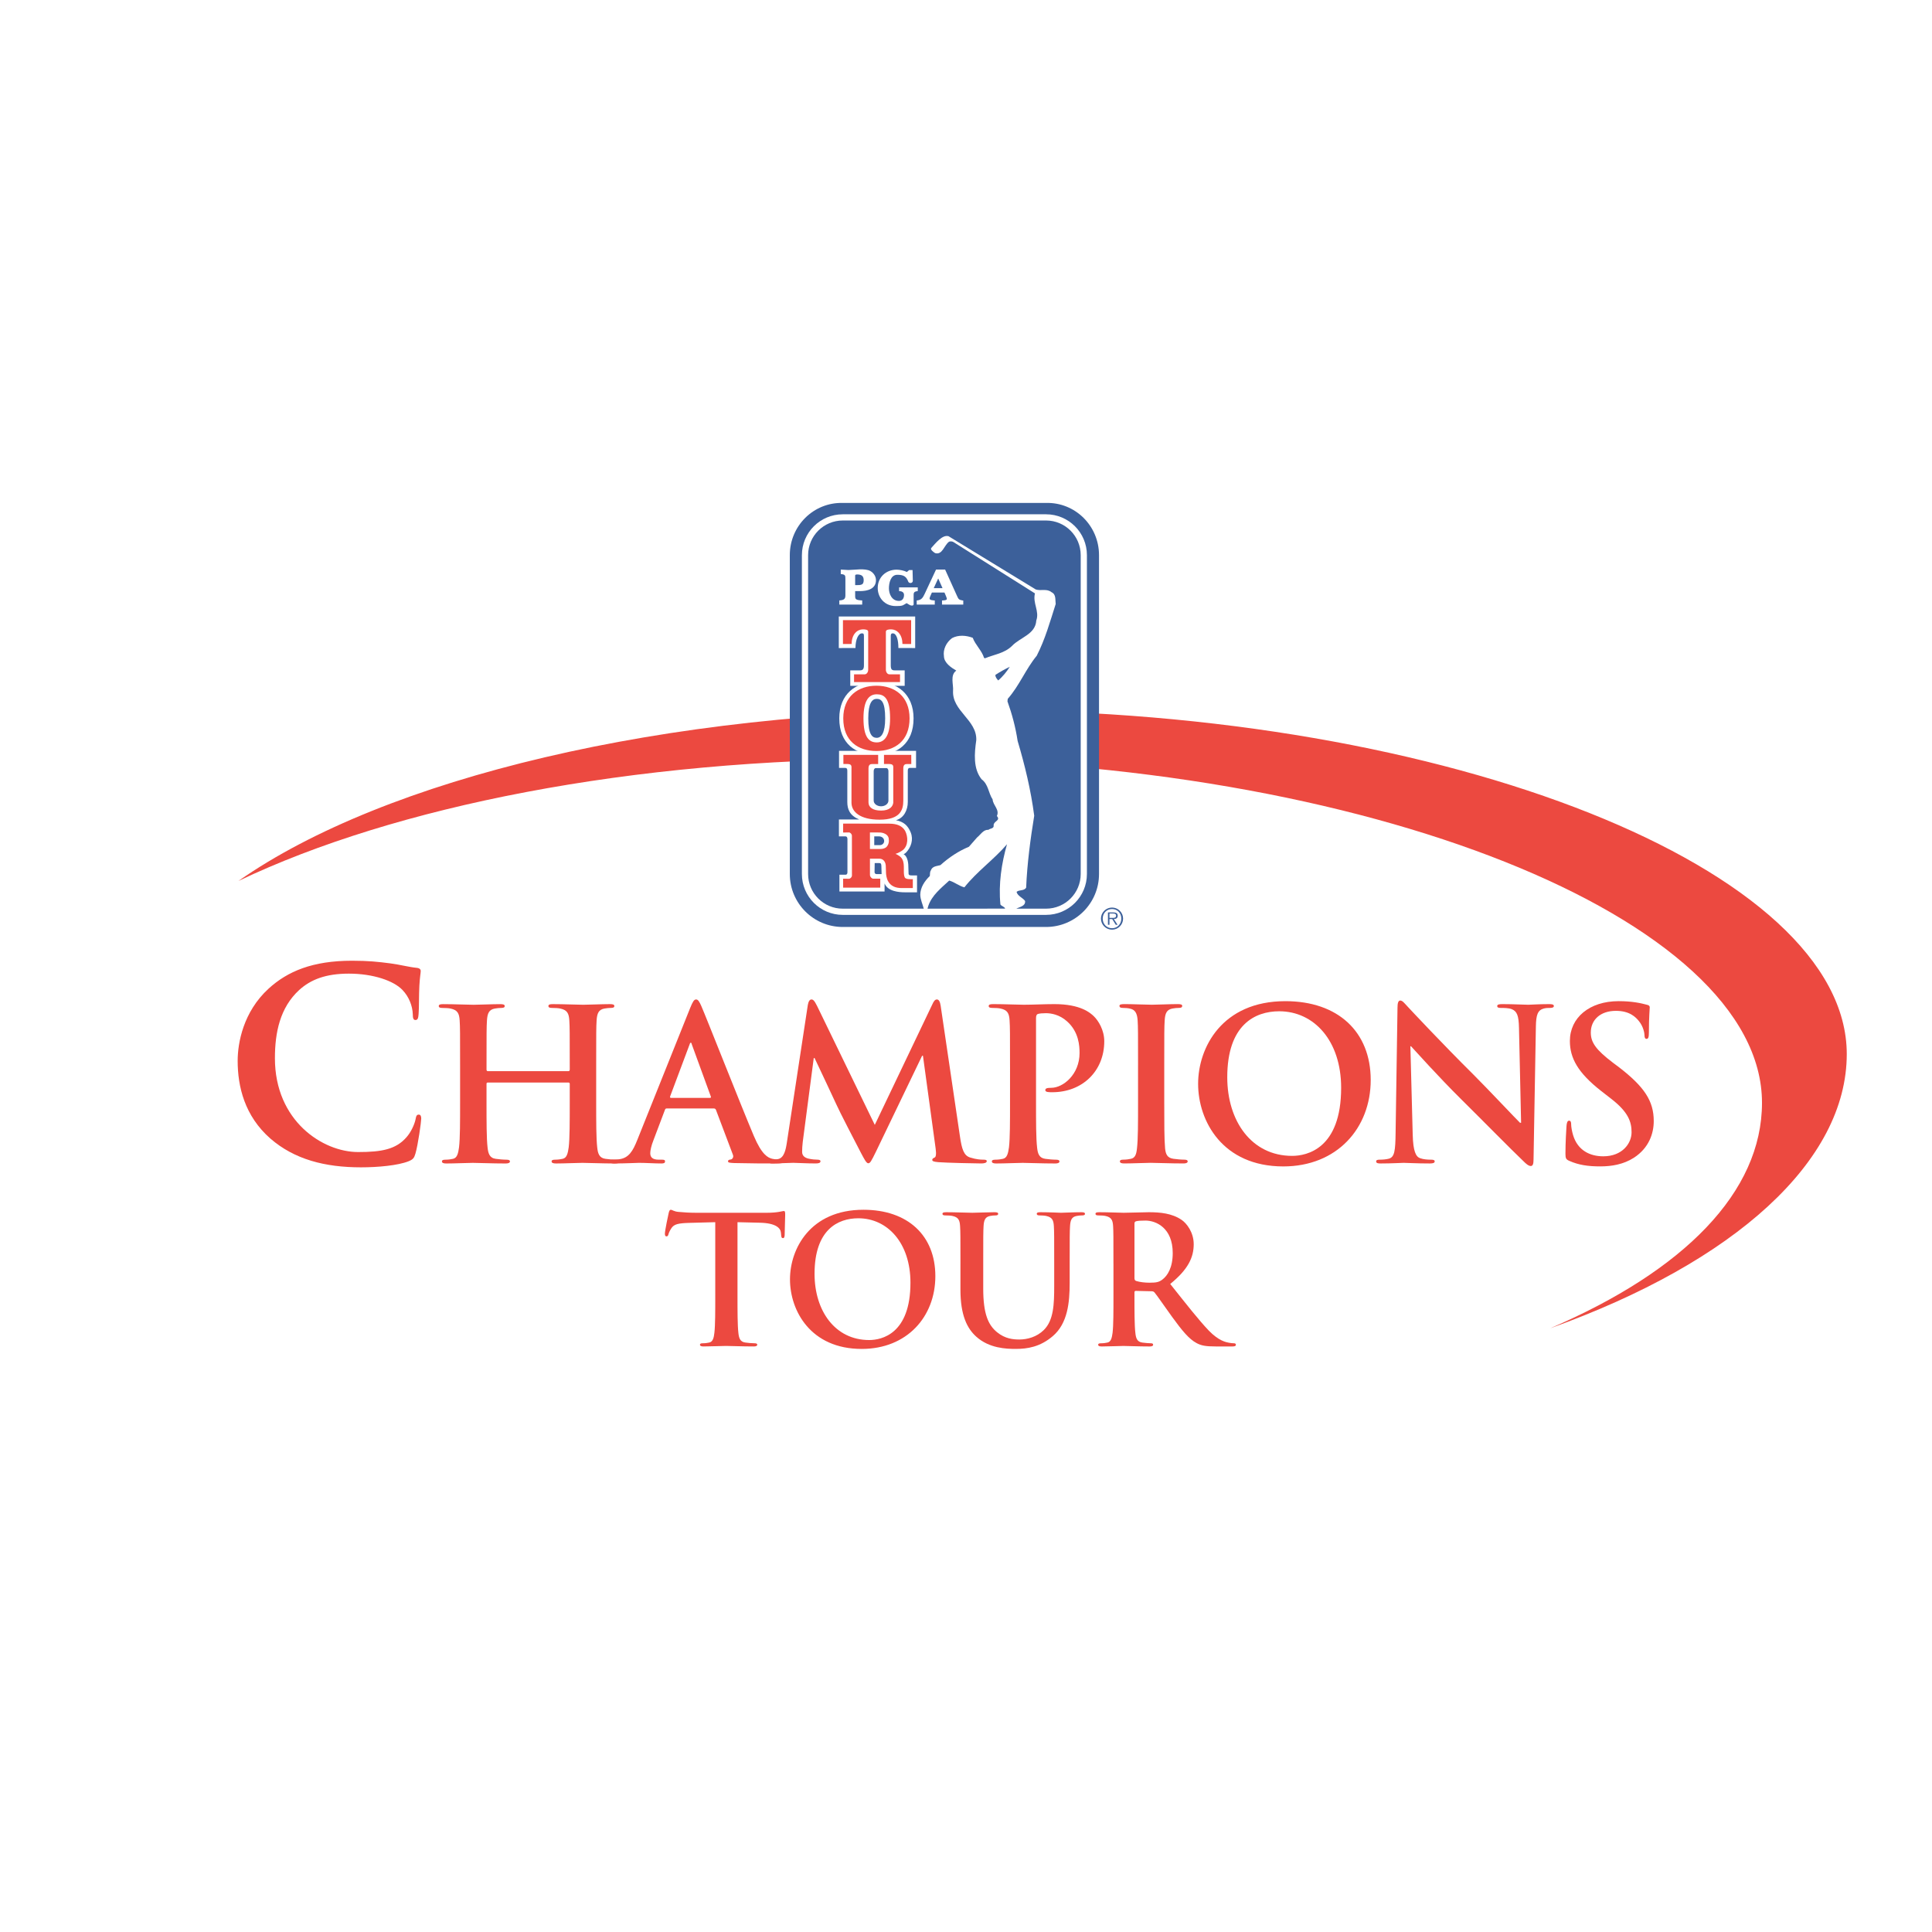 <?xml version="1.0" encoding="utf-8"?>
<!-- Generator: Adobe Illustrator 13.0.0, SVG Export Plug-In . SVG Version: 6.00 Build 14948)  -->
<!DOCTYPE svg PUBLIC "-//W3C//DTD SVG 1.0//EN" "http://www.w3.org/TR/2001/REC-SVG-20010904/DTD/svg10.dtd">
<svg version="1.0" id="Layer_1" xmlns="http://www.w3.org/2000/svg" xmlns:xlink="http://www.w3.org/1999/xlink" x="0px" y="0px"
	 width="192.756px" height="192.756px" viewBox="0 0 192.756 192.756" enable-background="new 0 0 192.756 192.756"
	 xml:space="preserve">
<g>
	<polygon fill-rule="evenodd" clip-rule="evenodd" fill="#FFFFFF" points="0,0 192.756,0 192.756,192.756 0,192.756 0,0 	"/>
	<path fill-rule="evenodd" clip-rule="evenodd" fill="#EC4940" d="M26.98,113.599c-2.582-2.262-3.268-5.206-3.268-7.755
		c0-1.789,0.555-4.891,3.083-7.205c1.897-1.734,4.401-2.787,8.327-2.787c1.634,0,2.609,0.107,3.821,0.264
		c1,0.132,1.845,0.368,2.636,0.446c0.29,0.027,0.396,0.159,0.396,0.316c0,0.21-0.08,0.526-0.133,1.447
		c-0.053,0.867-0.025,2.312-0.078,2.838c-0.027,0.396-0.08,0.605-0.316,0.605c-0.211,0-0.264-0.209-0.264-0.578
		c-0.027-0.815-0.371-1.736-1.028-2.419c-0.87-0.92-2.925-1.631-5.349-1.631c-2.292,0-3.794,0.58-4.954,1.631
		c-1.924,1.762-2.424,4.258-2.424,6.81c0,6.255,4.769,9.359,8.301,9.359c2.345,0,3.767-0.264,4.822-1.473
		c0.448-0.5,0.79-1.263,0.896-1.736c0.077-0.42,0.132-0.525,0.341-0.525c0.186,0,0.237,0.185,0.237,0.396
		c0,0.313-0.314,2.601-0.578,3.494c-0.132,0.446-0.238,0.579-0.684,0.764c-1.056,0.421-3.059,0.605-4.745,0.605
		C32.409,116.465,29.378,115.675,26.98,113.599L26.98,113.599z"/>
	<path fill-rule="evenodd" clip-rule="evenodd" fill="#EC4940" d="M56.718,106.868c0.062,0,0.126-0.042,0.126-0.148v-0.44
		c0-3.196,0-3.785-0.041-4.459c-0.042-0.716-0.211-1.052-0.907-1.198c-0.168-0.043-0.526-0.062-0.822-0.062
		c-0.231,0-0.358-0.044-0.358-0.189c0-0.149,0.146-0.19,0.443-0.19c1.138,0,2.466,0.063,3.035,0.063
		c0.506,0,1.835-0.063,2.656-0.063c0.296,0,0.442,0.041,0.442,0.19c0,0.146-0.126,0.189-0.377,0.189c-0.17,0-0.359,0.02-0.612,0.062
		c-0.569,0.104-0.737,0.463-0.78,1.198c-0.042,0.674-0.042,1.263-0.042,4.459v3.701c0,1.935,0,3.597,0.104,4.5
		c0.063,0.589,0.192,1.054,0.823,1.136c0.295,0.042,0.758,0.085,1.075,0.085c0.233,0,0.337,0.063,0.337,0.169
		c0,0.146-0.167,0.209-0.421,0.209c-1.369,0-2.698-0.062-3.288-0.062c-0.486,0-1.813,0.062-2.636,0.062
		c-0.294,0-0.443-0.062-0.443-0.209c0-0.105,0.085-0.169,0.339-0.169c0.316,0,0.568-0.043,0.759-0.085
		c0.42-0.082,0.525-0.547,0.61-1.155c0.104-0.884,0.104-2.546,0.104-4.48v-1.851c0-0.084-0.063-0.126-0.126-0.126h-8.051
		c-0.063,0-0.127,0.021-0.127,0.126v1.851c0,1.935,0,3.597,0.104,4.5c0.065,0.589,0.19,1.054,0.822,1.136
		c0.296,0.042,0.761,0.085,1.077,0.085c0.231,0,0.335,0.063,0.335,0.169c0,0.146-0.167,0.209-0.42,0.209
		c-1.371,0-2.699-0.062-3.287-0.062c-0.487,0-1.814,0.062-2.658,0.062c-0.272,0-0.421-0.062-0.421-0.209
		c0-0.105,0.085-0.169,0.338-0.169c0.316,0,0.569-0.043,0.759-0.085c0.421-0.082,0.528-0.547,0.61-1.155
		c0.105-0.884,0.105-2.546,0.105-4.48v-3.701c0-3.196,0-3.785-0.042-4.459c-0.042-0.716-0.211-1.052-0.906-1.198
		c-0.169-0.043-0.526-0.062-0.822-0.062c-0.231,0-0.358-0.044-0.358-0.189c0-0.149,0.148-0.19,0.442-0.19
		c1.138,0,2.466,0.063,3.036,0.063c0.505,0,1.833-0.063,2.656-0.063c0.296,0,0.444,0.041,0.444,0.19
		c0,0.146-0.126,0.189-0.381,0.189c-0.168,0-0.357,0.02-0.61,0.062c-0.569,0.104-0.737,0.463-0.78,1.198
		c-0.042,0.674-0.042,1.263-0.042,4.459v0.44c0,0.106,0.063,0.148,0.127,0.148H56.718L56.718,106.868z"/>
	<path fill-rule="evenodd" clip-rule="evenodd" fill="#EC4940" d="M66.52,110.591c-0.105,0-0.148,0.042-0.19,0.168l-1.138,3.009
		c-0.211,0.525-0.316,1.028-0.316,1.28c0,0.38,0.189,0.653,0.843,0.653h0.316c0.253,0,0.316,0.042,0.316,0.169
		c0,0.168-0.126,0.209-0.36,0.209c-0.673,0-1.58-0.062-2.232-0.062c-0.232,0-1.393,0.062-2.488,0.062
		c-0.274,0-0.401-0.041-0.401-0.209c0-0.127,0.085-0.169,0.253-0.169c0.19,0,0.484-0.021,0.654-0.043
		c0.968-0.124,1.369-0.841,1.792-1.891l5.292-13.208c0.251-0.611,0.377-0.843,0.589-0.843c0.19,0,0.316,0.19,0.528,0.675
		c0.505,1.156,3.878,9.737,5.228,12.933c0.8,1.893,1.413,2.188,1.854,2.292c0.316,0.063,0.631,0.085,0.887,0.085
		c0.168,0,0.273,0.021,0.273,0.169c0,0.168-0.19,0.209-0.97,0.209c-0.759,0-2.296,0-3.984-0.041
		c-0.379-0.021-0.632-0.021-0.632-0.168c0-0.127,0.084-0.169,0.295-0.19c0.147-0.042,0.295-0.231,0.189-0.484l-1.685-4.458
		c-0.042-0.104-0.105-0.146-0.212-0.146H66.52L66.52,110.591z M70.821,109.538c0.104,0,0.126-0.062,0.104-0.125l-1.896-5.195
		c-0.022-0.083-0.043-0.19-0.107-0.19c-0.061,0-0.105,0.107-0.126,0.19l-1.939,5.174c-0.021,0.085,0,0.146,0.085,0.146H70.821
		L70.821,109.538z"/>
	<path fill-rule="evenodd" clip-rule="evenodd" fill="#EC4940" d="M80.597,100.263c0.063-0.355,0.189-0.546,0.357-0.546
		c0.17,0,0.296,0.105,0.569,0.653l5.755,11.86l5.734-12.01c0.148-0.335,0.275-0.504,0.465-0.504c0.188,0,0.315,0.21,0.377,0.653
		l1.918,12.995c0.192,1.326,0.401,1.938,1.034,2.125c0.613,0.189,1.033,0.211,1.308,0.211c0.189,0,0.336,0.021,0.336,0.147
		c0,0.168-0.253,0.23-0.547,0.23c-0.528,0-3.436-0.062-4.28-0.127c-0.485-0.041-0.611-0.104-0.611-0.23
		c0-0.105,0.084-0.168,0.231-0.231c0.126-0.042,0.189-0.314,0.106-0.904l-1.266-9.254H92l-4.595,9.549
		c-0.484,0.989-0.589,1.179-0.78,1.179c-0.19,0-0.401-0.422-0.737-1.054c-0.506-0.967-2.171-4.184-2.424-4.772
		c-0.19-0.442-1.454-3.091-2.193-4.67h-0.083l-1.098,8.372c-0.041,0.377-0.062,0.65-0.062,0.987c0,0.399,0.274,0.589,0.632,0.674
		c0.379,0.083,0.675,0.104,0.885,0.104c0.168,0,0.316,0.042,0.316,0.147c0,0.189-0.189,0.23-0.506,0.23
		c-0.885,0-1.834-0.062-2.213-0.062c-0.401,0-1.413,0.062-2.086,0.062c-0.211,0-0.379-0.041-0.379-0.23
		c0-0.105,0.126-0.147,0.335-0.147c0.17,0,0.316,0,0.632-0.063c0.59-0.126,0.76-0.946,0.865-1.661L80.597,100.263L80.597,100.263z"
		/>
	<path fill-rule="evenodd" clip-rule="evenodd" fill="#EC4940" d="M100.77,106.279c0-3.196,0-3.785-0.043-4.459
		c-0.041-0.716-0.209-1.052-0.905-1.198c-0.17-0.043-0.527-0.062-0.821-0.062c-0.231,0-0.358-0.044-0.358-0.189
		c0-0.149,0.146-0.19,0.463-0.19c1.118,0,2.446,0.063,3.035,0.063c0.863,0,2.088-0.063,3.057-0.063c2.636,0,3.584,0.884,3.922,1.198
		c0.462,0.442,1.053,1.389,1.053,2.504c0,2.986-2.191,5.089-5.185,5.089c-0.106,0-0.338,0-0.443-0.021
		c-0.105-0.021-0.252-0.043-0.252-0.189c0-0.168,0.146-0.23,0.589-0.23c1.182,0,2.826-1.324,2.826-3.471
		c0-0.694-0.064-2.104-1.243-3.154c-0.761-0.695-1.625-0.82-2.108-0.82c-0.318,0-0.633,0.02-0.824,0.083
		c-0.104,0.042-0.168,0.169-0.168,0.398v8.414c0,1.935,0,3.597,0.106,4.5c0.062,0.589,0.188,1.054,0.822,1.136
		c0.294,0.042,0.758,0.085,1.075,0.085c0.231,0,0.336,0.063,0.336,0.169c0,0.146-0.168,0.209-0.399,0.209
		c-1.392,0-2.721-0.062-3.269-0.062c-0.483,0-1.812,0.062-2.655,0.062c-0.274,0-0.423-0.062-0.423-0.209
		c0-0.105,0.085-0.169,0.338-0.169c0.316,0,0.569-0.043,0.758-0.085c0.424-0.082,0.528-0.547,0.613-1.155
		c0.104-0.884,0.104-2.546,0.104-4.48V106.279L100.77,106.279z"/>
	<path fill-rule="evenodd" clip-rule="evenodd" fill="#EC4940" d="M113.544,106.279c0-3.196,0-3.785-0.041-4.459
		c-0.042-0.716-0.254-1.073-0.718-1.178c-0.233-0.063-0.506-0.083-0.759-0.083c-0.211,0-0.337-0.044-0.337-0.212
		c0-0.127,0.169-0.168,0.505-0.168c0.801,0,2.13,0.063,2.74,0.063c0.527,0,1.771-0.063,2.573-0.063c0.271,0,0.442,0.041,0.442,0.168
		c0,0.168-0.127,0.212-0.338,0.212c-0.212,0-0.38,0.02-0.633,0.062c-0.568,0.104-0.738,0.463-0.779,1.198
		c-0.042,0.674-0.042,1.263-0.042,4.459v3.701c0,2.04,0,3.701,0.083,4.605c0.064,0.568,0.211,0.948,0.844,1.03
		c0.296,0.042,0.759,0.085,1.077,0.085c0.23,0,0.335,0.063,0.335,0.169c0,0.146-0.168,0.209-0.399,0.209
		c-1.393,0-2.721-0.062-3.289-0.062c-0.484,0-1.813,0.062-2.656,0.062c-0.274,0-0.421-0.062-0.421-0.209
		c0-0.105,0.084-0.169,0.336-0.169c0.317,0,0.569-0.043,0.759-0.085c0.423-0.082,0.55-0.44,0.611-1.051
		c0.106-0.884,0.106-2.545,0.106-4.585V106.279L113.544,106.279z"/>
	<path fill-rule="evenodd" clip-rule="evenodd" fill="#EC4940" d="M119.536,108.13c0-3.597,2.381-8.244,8.706-8.244
		c5.247,0,8.514,3.049,8.514,7.865s-3.371,8.623-8.724,8.623C121.98,116.374,119.536,111.852,119.536,108.13L119.536,108.13z
		 M133.806,108.53c0-4.712-2.719-7.635-6.176-7.635c-2.423,0-5.186,1.346-5.186,6.583c0,4.373,2.425,7.844,6.472,7.844
		C130.392,115.322,133.806,114.607,133.806,108.53L133.806,108.53z"/>
	<path fill-rule="evenodd" clip-rule="evenodd" fill="#EC4940" d="M140.947,113.22c0.042,1.641,0.315,2.188,0.737,2.334
		c0.359,0.126,0.759,0.147,1.097,0.147c0.232,0,0.358,0.042,0.358,0.169c0,0.168-0.191,0.209-0.485,0.209
		c-1.369,0-2.213-0.062-2.612-0.062c-0.191,0-1.182,0.062-2.277,0.062c-0.275,0-0.465-0.02-0.465-0.209
		c0-0.127,0.128-0.169,0.339-0.169c0.271,0,0.653-0.021,0.947-0.104c0.548-0.169,0.633-0.779,0.654-2.608l0.189-12.45
		c0-0.421,0.063-0.716,0.274-0.716c0.231,0,0.421,0.272,0.778,0.651c0.253,0.273,3.458,3.702,6.536,6.751
		c1.434,1.431,4.278,4.459,4.636,4.796h0.107l-0.21-9.443c-0.022-1.283-0.211-1.682-0.719-1.892
		c-0.314-0.126-0.82-0.126-1.114-0.126c-0.256,0-0.34-0.063-0.34-0.189c0-0.169,0.232-0.19,0.549-0.19
		c1.097,0,2.108,0.063,2.551,0.063c0.23,0,1.031-0.063,2.064-0.063c0.275,0,0.487,0.021,0.487,0.19c0,0.126-0.127,0.189-0.38,0.189
		c-0.212,0-0.382,0-0.633,0.062c-0.591,0.167-0.759,0.608-0.78,1.787l-0.233,13.271c0,0.463-0.082,0.652-0.272,0.652
		c-0.233,0-0.485-0.23-0.717-0.462c-1.328-1.263-4.027-4.019-6.219-6.185c-2.298-2.271-4.638-4.899-5.017-5.3h-0.063L140.947,113.22
		L140.947,113.22z"/>
	<path fill-rule="evenodd" clip-rule="evenodd" fill="#EC4940" d="M156.583,115.826c-0.336-0.146-0.398-0.251-0.398-0.713
		c0-1.159,0.082-2.42,0.104-2.756c0.022-0.315,0.085-0.547,0.253-0.547c0.19,0,0.212,0.189,0.212,0.357
		c0,0.272,0.083,0.716,0.189,1.073c0.464,1.555,1.707,2.125,3.016,2.125c1.895,0,2.823-1.285,2.823-2.399
		c0-1.032-0.316-2.019-2.065-3.364l-0.972-0.757c-2.317-1.811-3.118-3.282-3.118-4.986c0-2.312,1.938-3.974,4.868-3.974
		c1.37,0,2.257,0.209,2.805,0.357c0.189,0.041,0.295,0.104,0.295,0.253c0,0.272-0.084,0.882-0.084,2.523
		c0,0.463-0.064,0.631-0.233,0.631c-0.146,0-0.208-0.127-0.208-0.38c0-0.188-0.105-0.84-0.55-1.387
		c-0.317-0.399-0.927-1.03-2.298-1.03c-1.56,0-2.508,0.903-2.508,2.166c0,0.967,0.483,1.703,2.234,3.027l0.59,0.441
		c2.531,1.957,3.457,3.365,3.457,5.363c0,1.22-0.465,2.672-1.981,3.66c-1.054,0.673-2.233,0.862-3.352,0.862
		C158.438,116.374,157.49,116.228,156.583,115.826L156.583,115.826z"/>
	<path fill-rule="evenodd" clip-rule="evenodd" fill="#EC4940" d="M71.361,121.937l-2.645,0.071
		c-1.029,0.034-1.456,0.123-1.721,0.514c-0.177,0.266-0.268,0.477-0.302,0.619c-0.036,0.142-0.088,0.212-0.195,0.212
		c-0.124,0-0.161-0.089-0.161-0.281c0-0.284,0.338-1.896,0.375-2.038c0.052-0.23,0.107-0.336,0.211-0.336
		c0.144,0,0.32,0.177,0.765,0.213c0.515,0.053,1.188,0.088,1.775,0.088h7.03c1.136,0,1.562-0.177,1.703-0.177
		c0.125,0,0.143,0.106,0.143,0.37c0,0.372-0.054,1.596-0.054,2.056c-0.019,0.178-0.053,0.282-0.159,0.282
		c-0.143,0-0.178-0.089-0.195-0.354l-0.018-0.194c-0.037-0.459-0.516-0.955-2.096-0.99l-2.237-0.054v7.262
		c0,1.63,0,3.028,0.089,3.79c0.054,0.495,0.161,0.886,0.694,0.956c0.247,0.036,0.637,0.072,0.905,0.072
		c0.195,0,0.284,0.05,0.284,0.141c0,0.125-0.141,0.177-0.338,0.177c-1.17,0-2.289-0.052-2.787-0.052
		c-0.407,0-1.527,0.052-2.235,0.052c-0.231,0-0.356-0.052-0.356-0.177c0-0.091,0.071-0.141,0.284-0.141
		c0.267,0,0.479-0.036,0.64-0.072c0.355-0.07,0.46-0.461,0.515-0.974c0.087-0.744,0.087-2.143,0.087-3.772V121.937L71.361,121.937z"
		/>
	<path fill-rule="evenodd" clip-rule="evenodd" fill="#EC4940" d="M78.817,127.64c0-3.03,2.007-6.942,7.333-6.942
		c4.419,0,7.17,2.566,7.17,6.624c0,4.056-2.839,7.261-7.348,7.261C80.876,134.582,78.817,130.773,78.817,127.64L78.817,127.64z
		 M90.836,127.976c0-3.967-2.291-6.428-5.201-6.428c-2.041,0-4.367,1.133-4.367,5.542c0,3.684,2.04,6.606,5.449,6.606
		C87.959,133.696,90.836,133.095,90.836,127.976L90.836,127.976z"/>
	<path fill-rule="evenodd" clip-rule="evenodd" fill="#EC4940" d="M95.824,126.08c0-2.692,0-3.187-0.037-3.754
		c-0.034-0.604-0.177-0.885-0.762-1.01c-0.143-0.036-0.445-0.053-0.692-0.053c-0.197,0-0.303-0.036-0.303-0.16
		c0-0.125,0.124-0.16,0.392-0.16c0.941,0,2.06,0.055,2.59,0.055c0.427,0,1.544-0.055,2.184-0.055c0.266,0,0.391,0.035,0.391,0.16
		c0,0.124-0.107,0.16-0.284,0.16c-0.194,0-0.302,0.017-0.515,0.053c-0.479,0.089-0.621,0.391-0.657,1.01
		c-0.034,0.567-0.034,1.062-0.034,3.754v2.479c0,2.569,0.515,3.651,1.383,4.359c0.799,0.654,1.616,0.725,2.219,0.725
		c0.782,0,1.74-0.246,2.452-0.956c0.976-0.974,1.027-2.569,1.027-4.394v-2.213c0-2.692,0-3.187-0.034-3.754
		c-0.036-0.604-0.179-0.885-0.765-1.01c-0.141-0.036-0.444-0.053-0.639-0.053c-0.196,0-0.302-0.036-0.302-0.16
		c0-0.125,0.124-0.16,0.374-0.16c0.904,0,2.023,0.055,2.041,0.055c0.212,0,1.332-0.055,2.021-0.055c0.251,0,0.374,0.035,0.374,0.16
		c0,0.124-0.106,0.16-0.32,0.16c-0.195,0-0.299,0.017-0.513,0.053c-0.48,0.089-0.621,0.391-0.657,1.01
		c-0.036,0.567-0.036,1.062-0.036,3.754v1.896c0,1.967-0.195,4.058-1.686,5.331c-1.262,1.08-2.541,1.275-3.693,1.275
		c-0.94,0-2.644-0.054-3.941-1.222c-0.906-0.814-1.579-2.126-1.579-4.693V126.08L95.824,126.08z"/>
	<path fill-rule="evenodd" clip-rule="evenodd" fill="#EC4940" d="M111.088,126.08c0-2.692,0-3.187-0.033-3.754
		c-0.036-0.604-0.18-0.885-0.765-1.01c-0.141-0.036-0.442-0.053-0.691-0.053c-0.195,0-0.302-0.036-0.302-0.16
		c0-0.125,0.123-0.16,0.391-0.16c0.94,0,2.059,0.055,2.431,0.055c0.604,0,1.953-0.055,2.504-0.055c1.118,0,2.307,0.107,3.267,0.764
		c0.497,0.335,1.207,1.238,1.207,2.426c0,1.31-0.551,2.515-2.344,3.968c1.581,1.982,2.806,3.559,3.852,4.656
		c0.996,1.028,1.722,1.152,1.989,1.205c0.194,0.036,0.354,0.055,0.497,0.055s0.213,0.05,0.213,0.141
		c0,0.141-0.125,0.177-0.338,0.177h-1.686c-0.995,0-1.438-0.088-1.898-0.336c-0.766-0.408-1.44-1.241-2.434-2.604
		c-0.71-0.974-1.526-2.178-1.758-2.442c-0.088-0.107-0.195-0.125-0.319-0.125l-1.544-0.036c-0.089,0-0.142,0.036-0.142,0.143v0.248
		c0,1.647,0,3.046,0.089,3.79c0.053,0.513,0.16,0.903,0.692,0.974c0.267,0.036,0.656,0.072,0.868,0.072
		c0.145,0,0.214,0.05,0.214,0.141c0,0.125-0.124,0.177-0.354,0.177c-1.029,0-2.344-0.052-2.61-0.052
		c-0.337,0-1.455,0.052-2.165,0.052c-0.23,0-0.355-0.052-0.355-0.177c0-0.091,0.07-0.141,0.285-0.141
		c0.266,0,0.479-0.036,0.638-0.072c0.356-0.07,0.444-0.461,0.515-0.974c0.088-0.744,0.088-2.143,0.088-3.772V126.08L111.088,126.08z
		 M113.185,127.48c0,0.195,0.034,0.265,0.159,0.318c0.374,0.124,0.904,0.177,1.35,0.177c0.71,0,0.941-0.07,1.261-0.3
		c0.531-0.391,1.048-1.206,1.048-2.657c0-2.516-1.669-3.241-2.717-3.241c-0.445,0-0.763,0.019-0.941,0.069
		c-0.125,0.037-0.159,0.108-0.159,0.249V127.48L113.185,127.48z"/>
	<path fill-rule="evenodd" clip-rule="evenodd" fill="#EC4940" d="M184.252,105.166c0-18.381-39.59-34.306-86.43-34.306
		c-31.788,0-59.488,6.863-74.011,17.018c0,0.001,0,0.003,0.002,0.005c15.556-7.423,39.142-12.16,65.549-12.16
		c46.844,0,86.432,15.925,86.432,34.305c0,8.904-7.774,16.762-21.12,22.491C173.136,125.908,184.252,115.813,184.252,105.166
		L184.252,105.166z"/>
	<path fill-rule="evenodd" clip-rule="evenodd" fill="#3C609A" d="M78.799,87.2c0,2.917,2.366,5.284,5.282,5.284h20.284
		c2.917,0,5.284-2.367,5.284-5.284V55.388c0-2.917-2.367-5.284-5.284-5.21H84.081c-2.916-0.074-5.282,2.292-5.282,5.21V87.2
		L78.799,87.2z"/>
	<path fill-rule="evenodd" clip-rule="evenodd" fill="#FFFFFF" d="M84.081,51.312c-2.25,0-4.076,1.824-4.076,4.077V87.2
		c0,2.251,1.825,4.077,4.076,4.077h20.284c2.252,0,4.077-1.826,4.077-4.077V55.388c0-2.252-1.825-4.077-4.077-4.077H84.081
		L84.081,51.312z"/>
	<path fill-rule="evenodd" clip-rule="evenodd" fill="#3C609A" d="M84.081,51.931c-1.907,0-3.456,1.549-3.456,3.458V87.2
		c0,1.91,1.548,3.458,3.456,3.458h20.284c1.909,0,3.457-1.548,3.457-3.458V55.388c0-1.908-1.548-3.458-3.457-3.458H84.081
		L84.081,51.931z"/>
	<path fill-rule="evenodd" clip-rule="evenodd" fill="#FFFFFF" d="M87.441,75.32c2.045,0,3.705-1.107,3.705-3.646
		c0-2.451-1.66-3.646-3.705-3.646c-2.047,0-3.706,1.196-3.706,3.646C83.736,74.213,85.395,75.32,87.441,75.32L87.441,75.32z"/>
	<path fill-rule="evenodd" clip-rule="evenodd" fill="#FFFFFF" d="M90.26,68.424v-1.542c0,0-0.781,0-1.001,0
		c-0.289,0-0.387-0.114-0.387-0.504c0,0,0-2.706,0-2.926c0-0.219,0.072-0.262,0.202-0.262c0.379,0,0.559,0.659,0.559,1.463
		l1.675,0.003v-3.148h-7.621v3.148l1.664-0.003c0-0.853,0.287-1.463,0.643-1.463c0.153,0,0.201,0.043,0.201,0.262
		c0,0.221,0,2.926,0,2.926c0,0.353-0.098,0.504-0.387,0.504c-0.219,0-0.977,0-0.977,0v1.542H90.26L90.26,68.424z"/>
	<path fill-rule="evenodd" clip-rule="evenodd" fill="#FFFFFF" d="M88.254,88.143v0.8h-4.505v-1.671h0.581
		c0.182,0,0.219-0.11,0.219-0.268v-3.27c0-0.133-0.026-0.291-0.219-0.291H83.7V81.76h2.023c-0.932-0.386-1.187-1.004-1.187-1.743
		v-3.113c0-0.183-0.036-0.291-0.243-0.291l-0.582,0.001v-1.7h7.684v1.7l-0.582-0.001c-0.204,0-0.242,0.108-0.242,0.291v3.113
		c0,0.788-0.379,1.599-1.179,1.816c0.74,0.146,1.174,0.497,1.47,1.219c0.292,0.726,0.035,1.489-0.478,2.022
		c-0.102,0.092-0.231,0.161-0.231,0.161c0.3,0.121,0.473,0.644,0.473,1.219l0.024,0.735c0.015,0.094,0.067,0.151,0.293,0.151
		l0.55,0.004v1.682H90.29C89.673,89.026,88.568,88.931,88.254,88.143L88.254,88.143z"/>
	<path fill-rule="evenodd" clip-rule="evenodd" fill="#FFFFFF" d="M85.319,59.406c0,0.355,0.005,0.468,0.703,0.499v0.417H83.74
		v-0.417c0.452-0.031,0.605-0.133,0.605-0.499v-1.63c0-0.366-0.005-0.462-0.462-0.504v-0.446l0.766,0.045
		c0.548,0,1.662-0.206,2.19,0.104c0.341,0.199,0.556,0.543,0.556,0.91c0,0.874-0.844,1.091-1.608,1.091h-0.468V59.406L85.319,59.406
		z"/>
	<path fill-rule="evenodd" clip-rule="evenodd" fill="#FFFFFF" d="M90.631,58.061c-0.197-0.52-0.434-0.715-1.104-0.715
		c-0.675,0-0.839,0.834-0.839,1.351c0,0.563,0.294,1.256,0.997,1.256c0.338,0,0.51-0.25,0.51-0.595c0-0.28-0.234-0.384-0.493-0.384
		v-0.372h1.864v0.372l-0.074,0.008c-0.371,0.053-0.338,0.217-0.338,0.534v0.771c0,0.146-0.199,0.179-0.417,0.058l-0.285-0.17
		c-0.154,0.087-0.259,0.17-0.394,0.225c-0.171,0.066-0.494,0.066-0.689,0.066c-1.085,0-1.797-0.818-1.797-1.808
		c0-1.037,0.795-1.823,1.891-1.823c0.296,0,0.763,0.096,1.014,0.233l0.231-0.193h0.338l0.027,1.06
		C91.073,58.193,90.748,58.237,90.631,58.061L90.631,58.061z"/>
	<path fill-rule="evenodd" clip-rule="evenodd" fill="#FFFFFF" d="M95.475,59.439c0.151,0.319,0.165,0.405,0.565,0.47l0.065,0.003
		v0.41h-2.121v-0.41c0.121-0.015,0.483-0.003,0.483-0.158c0-0.07-0.058-0.2-0.081-0.27l-0.158-0.369h-1.252l-0.163,0.369
		c-0.03,0.065-0.069,0.165-0.069,0.229c0,0.175,0.319,0.175,0.46,0.195l0.058,0.003v0.41h-1.801v-0.41
		c0.513-0.045,0.623-0.318,0.798-0.672l1.131-2.417h0.903L95.475,59.439L95.475,59.439z"/>
	<path fill-rule="evenodd" clip-rule="evenodd" fill="#3C609A" d="M85.51,57.314c-0.134,0-0.195,0.048-0.191,0.117v0.947h0.142
		c0.199,0,0.374-0.001,0.511-0.062c0.168-0.074,0.198-0.269,0.198-0.437C86.17,57.442,85.918,57.314,85.51,57.314L85.51,57.314z"/>
	<polygon fill-rule="evenodd" clip-rule="evenodd" fill="#3C609A" points="94.037,58.682 93.605,57.713 93.157,58.682 
		94.037,58.682 	"/>
	<path fill-rule="evenodd" clip-rule="evenodd" fill="#EC4940" d="M89.795,68.049v-0.771c0,0-0.871,0-1.066,0
		c-0.195,0-0.345-0.225-0.345-0.452c0,0,0-3.606,0-3.801s0.254-0.234,0.526-0.234c0.555,0,1.124,0.473,1.124,1.458l0.871,0.003
		v-2.379h-6.804v2.379l0.867-0.003c0-0.985,0.571-1.458,1.126-1.458c0.271,0,0.525,0.04,0.525,0.234s0,3.801,0,3.801
		c0,0.227-0.149,0.452-0.345,0.452c-0.194,0-1.066,0-1.066,0v0.771H89.795L89.795,68.049z"/>
	<path fill-rule="evenodd" clip-rule="evenodd" fill="#EC4940" d="M87.441,74.926c1.828,0,3.307-0.99,3.307-3.257
		c0-2.19-1.479-3.255-3.307-3.255c-1.827,0-3.308,1.065-3.308,3.255C84.133,73.936,85.615,74.926,87.441,74.926L87.441,74.926z"/>
	<path fill-rule="evenodd" clip-rule="evenodd" fill="#FFFFFF" d="M87.476,74.07c0.735,0,1.328-0.605,1.328-2.401
		c0-2.029-0.593-2.399-1.328-2.399c-0.732,0-1.327,0.528-1.327,2.399C86.149,73.621,86.744,74.07,87.476,74.07L87.476,74.07z"/>
	<path fill-rule="evenodd" clip-rule="evenodd" fill="#3C609A" d="M87.47,73.613c0.466,0,0.844-0.489,0.844-1.944
		c0-1.645-0.377-1.943-0.844-1.943c-0.466,0-0.842,0.427-0.842,1.943C86.628,73.25,87.004,73.613,87.47,73.613L87.47,73.613z"/>
	<path fill-rule="evenodd" clip-rule="evenodd" fill="#EC4940" d="M90.122,76.671c0-0.388,0.179-0.443,0.372-0.443h0.427
		l-0.005-0.914h-2.72v0.91h0.494c0.491,0,0.431,0.222,0.431,0.506v3.366c-0.045,0.356-0.347,0.775-1.21,0.775
		c-0.863,0-1.26-0.343-1.26-0.82c0,0,0-2.994,0-3.38c0-0.388,0.179-0.443,0.37-0.443h0.594v-0.914h-3.469v0.91h0.374
		c0.49,0,0.433,0.222,0.433,0.506v3.352c0,0.908,0.849,1.698,2.8,1.698c2.069,0,2.37-0.976,2.37-1.893V76.671L90.122,76.671z"/>
	<path fill-rule="evenodd" clip-rule="evenodd" fill="#3C609A" d="M88.437,76.635c0.121,0,0.202,0.135,0.202,0.305v2.938
		c0,0.312-0.328,0.565-0.734,0.565c-0.407,0-0.737-0.253-0.737-0.565V76.94c0-0.17,0.083-0.305,0.204-0.305H88.437L88.437,76.635z"
		/>
	<path fill-rule="evenodd" clip-rule="evenodd" fill="#EC4940" d="M91.071,87.714c-0.262,0-0.691,0.029-0.808-0.177
		c-0.199-0.448,0.051-1.267-0.233-1.792c-0.135-0.291-0.476-0.457-0.69-0.555c0.258-0.071,0.549-0.232,0.759-0.395
		c0.517-0.443,0.522-1.288,0.202-1.908c-0.291-0.485-0.801-0.709-1.577-0.709l-4.603-0.007l-0.002,0.891l0.573-0.01
		c0.148,0,0.303,0.163,0.303,0.334l0.004,3.957c0,0.171-0.159,0.333-0.307,0.333l-0.573-0.008l0.002,0.89h3.702l0.002-0.89
		l-0.707-0.002c-0.146,0-0.323-0.192-0.323-0.365l-0.002-1.628h0.949c0.289,0,0.58,0.188,0.631,0.667
		c0.039,0.628-0.033,0.943,0.186,1.498c0.289,0.598,0.829,0.765,1.411,0.765h1.102V87.714L91.071,87.714z"/>
	<path fill-rule="evenodd" clip-rule="evenodd" fill="#3C609A" d="M87.255,87.004C87.255,87.004,87.255,86.848,87.255,87.004
		c0,0.158,0.121,0.206,0.212,0.206c0.092,0,0.491,0,0.491,0l-0.023-0.799c-0.007-0.218-0.044-0.303-0.213-0.303h-0.454
		L87.255,87.004L87.255,87.004z"/>
	<path fill-rule="evenodd" clip-rule="evenodd" fill="#FFFFFF" d="M87.754,83.058c0.338,0,0.824,0.158,0.91,0.565
		c0.051,0.319,0.02,0.64-0.236,0.897c-0.12,0.104-0.331,0.183-0.576,0.183l-1.059,0.001v-1.651L87.754,83.058L87.754,83.058z"/>
	<path fill-rule="evenodd" clip-rule="evenodd" fill="#3C609A" d="M88.213,83.91c0,0.25-0.224,0.407-0.412,0.407h-0.577v-0.873h0.43
		c0.2,0,0.321,0.048,0.42,0.141C88.151,83.657,88.213,83.766,88.213,83.91L88.213,83.91z"/>
	<path fill-rule="evenodd" clip-rule="evenodd" fill="#FFFFFF" d="M95.113,54.073l8.145,5.131c-0.248,0.968,0.469,1.776,0.134,2.7
		c-0.089,1.394-1.599,1.672-2.422,2.538c-0.763,0.749-1.774,0.851-2.684,1.232l-0.104-0.029c-0.22-0.734-0.865-1.292-1.131-2.011
		c-0.659-0.25-1.436-0.307-2.069,0.031c-0.584,0.439-0.908,1.144-0.806,1.803c0.015,0.675,0.734,1.145,1.233,1.438
		c-0.646,0.455-0.264,1.409-0.323,2.01c-0.104,2.038,2.392,2.904,2.317,4.928c-0.189,1.321-0.321,2.845,0.529,3.902
		c0.69,0.516,0.674,1.365,1.101,2.011c0.043,0.602,0.72,1.013,0.425,1.657c0.411,0.455-0.323,0.498-0.323,0.911
		c0.06,0.367-0.351,0.307-0.528,0.47c-0.497-0.045-0.791,0.498-1.129,0.763l-0.808,0.922c-1.026,0.427-1.966,1.043-2.845,1.834
		c-0.353,0.105-0.806,0.089-0.955,0.529c-0.115,0.175-0.071,0.367-0.103,0.556c-0.527,0.515-0.938,1.131-0.952,1.864
		c0.015,0.514,0.235,0.938,0.353,1.408h9.226c0.31-0.206,0.926-0.235,0.88-0.777c-0.22-0.324-0.746-0.484-0.851-0.909
		c0.25-0.236,0.75-0.074,0.956-0.426c0.101-2.406,0.424-4.827,0.805-7.174c-0.337-2.581-0.937-5.045-1.656-7.466
		c-0.206-1.364-0.559-2.684-1.014-3.947l0.029-0.25c1.175-1.335,1.761-2.919,2.891-4.298c0.837-1.627,1.335-3.418,1.893-5.163
		c-0.06-0.426,0.059-0.954-0.411-1.174c-0.484-0.396-1.071-0.104-1.584-0.279l-8.699-5.312c-0.618-0.175-1.297,0.714-1.732,1.189
		c-0.087,0.148,0.206,0.381,0.397,0.499c0.733,0.206,0.884-0.766,1.384-1.135C94.751,54.007,94.975,53.99,95.113,54.073
		L95.113,54.073z"/>
	<path fill-rule="evenodd" clip-rule="evenodd" fill="#3C609A" d="M100.75,66.524c-0.309,0.484-0.719,0.997-1.16,1.364
		c-0.131-0.161-0.292-0.322-0.277-0.556C99.782,67.023,100.267,66.759,100.75,66.524L100.75,66.524z"/>
	<path fill-rule="evenodd" clip-rule="evenodd" fill="#3C609A" d="M99.812,90.246c0.146,0.19,0.397,0.201,0.473,0.407l-7.744,0.007
		c0,0,0.038-0.179,0.081-0.296c0.368-1.043,1.232-1.73,2.083-2.509c0.53,0.146,0.97,0.542,1.513,0.675
		c1.216-1.555,2.962-2.788,4.252-4.3C99.929,86.109,99.606,88.207,99.812,90.246L99.812,90.246z"/>
	<path fill-rule="evenodd" clip-rule="evenodd" fill="#3C609A" d="M109.842,91.647c0-0.605,0.495-1.1,1.108-1.1
		c0.608,0,1.1,0.495,1.1,1.1c0,0.61-0.491,1.105-1.1,1.105C110.337,92.753,109.842,92.258,109.842,91.647L109.842,91.647z
		 M111.875,91.647c0-0.535-0.39-0.954-0.925-0.954c-0.54,0-0.933,0.418-0.933,0.954c0,0.542,0.393,0.961,0.933,0.961
		C111.485,92.608,111.875,92.189,111.875,91.647L111.875,91.647z M111.499,92.266h-0.179l-0.354-0.569h-0.275v0.569h-0.151v-1.232
		h0.538c0.324,0,0.436,0.123,0.436,0.327c0,0.24-0.168,0.331-0.387,0.336L111.499,92.266L111.499,92.266z M110.919,91.579
		c0.176,0,0.434,0.029,0.434-0.223c0-0.191-0.159-0.214-0.311-0.214h-0.351v0.437H110.919L110.919,91.579z"/>
</g>
</svg>
